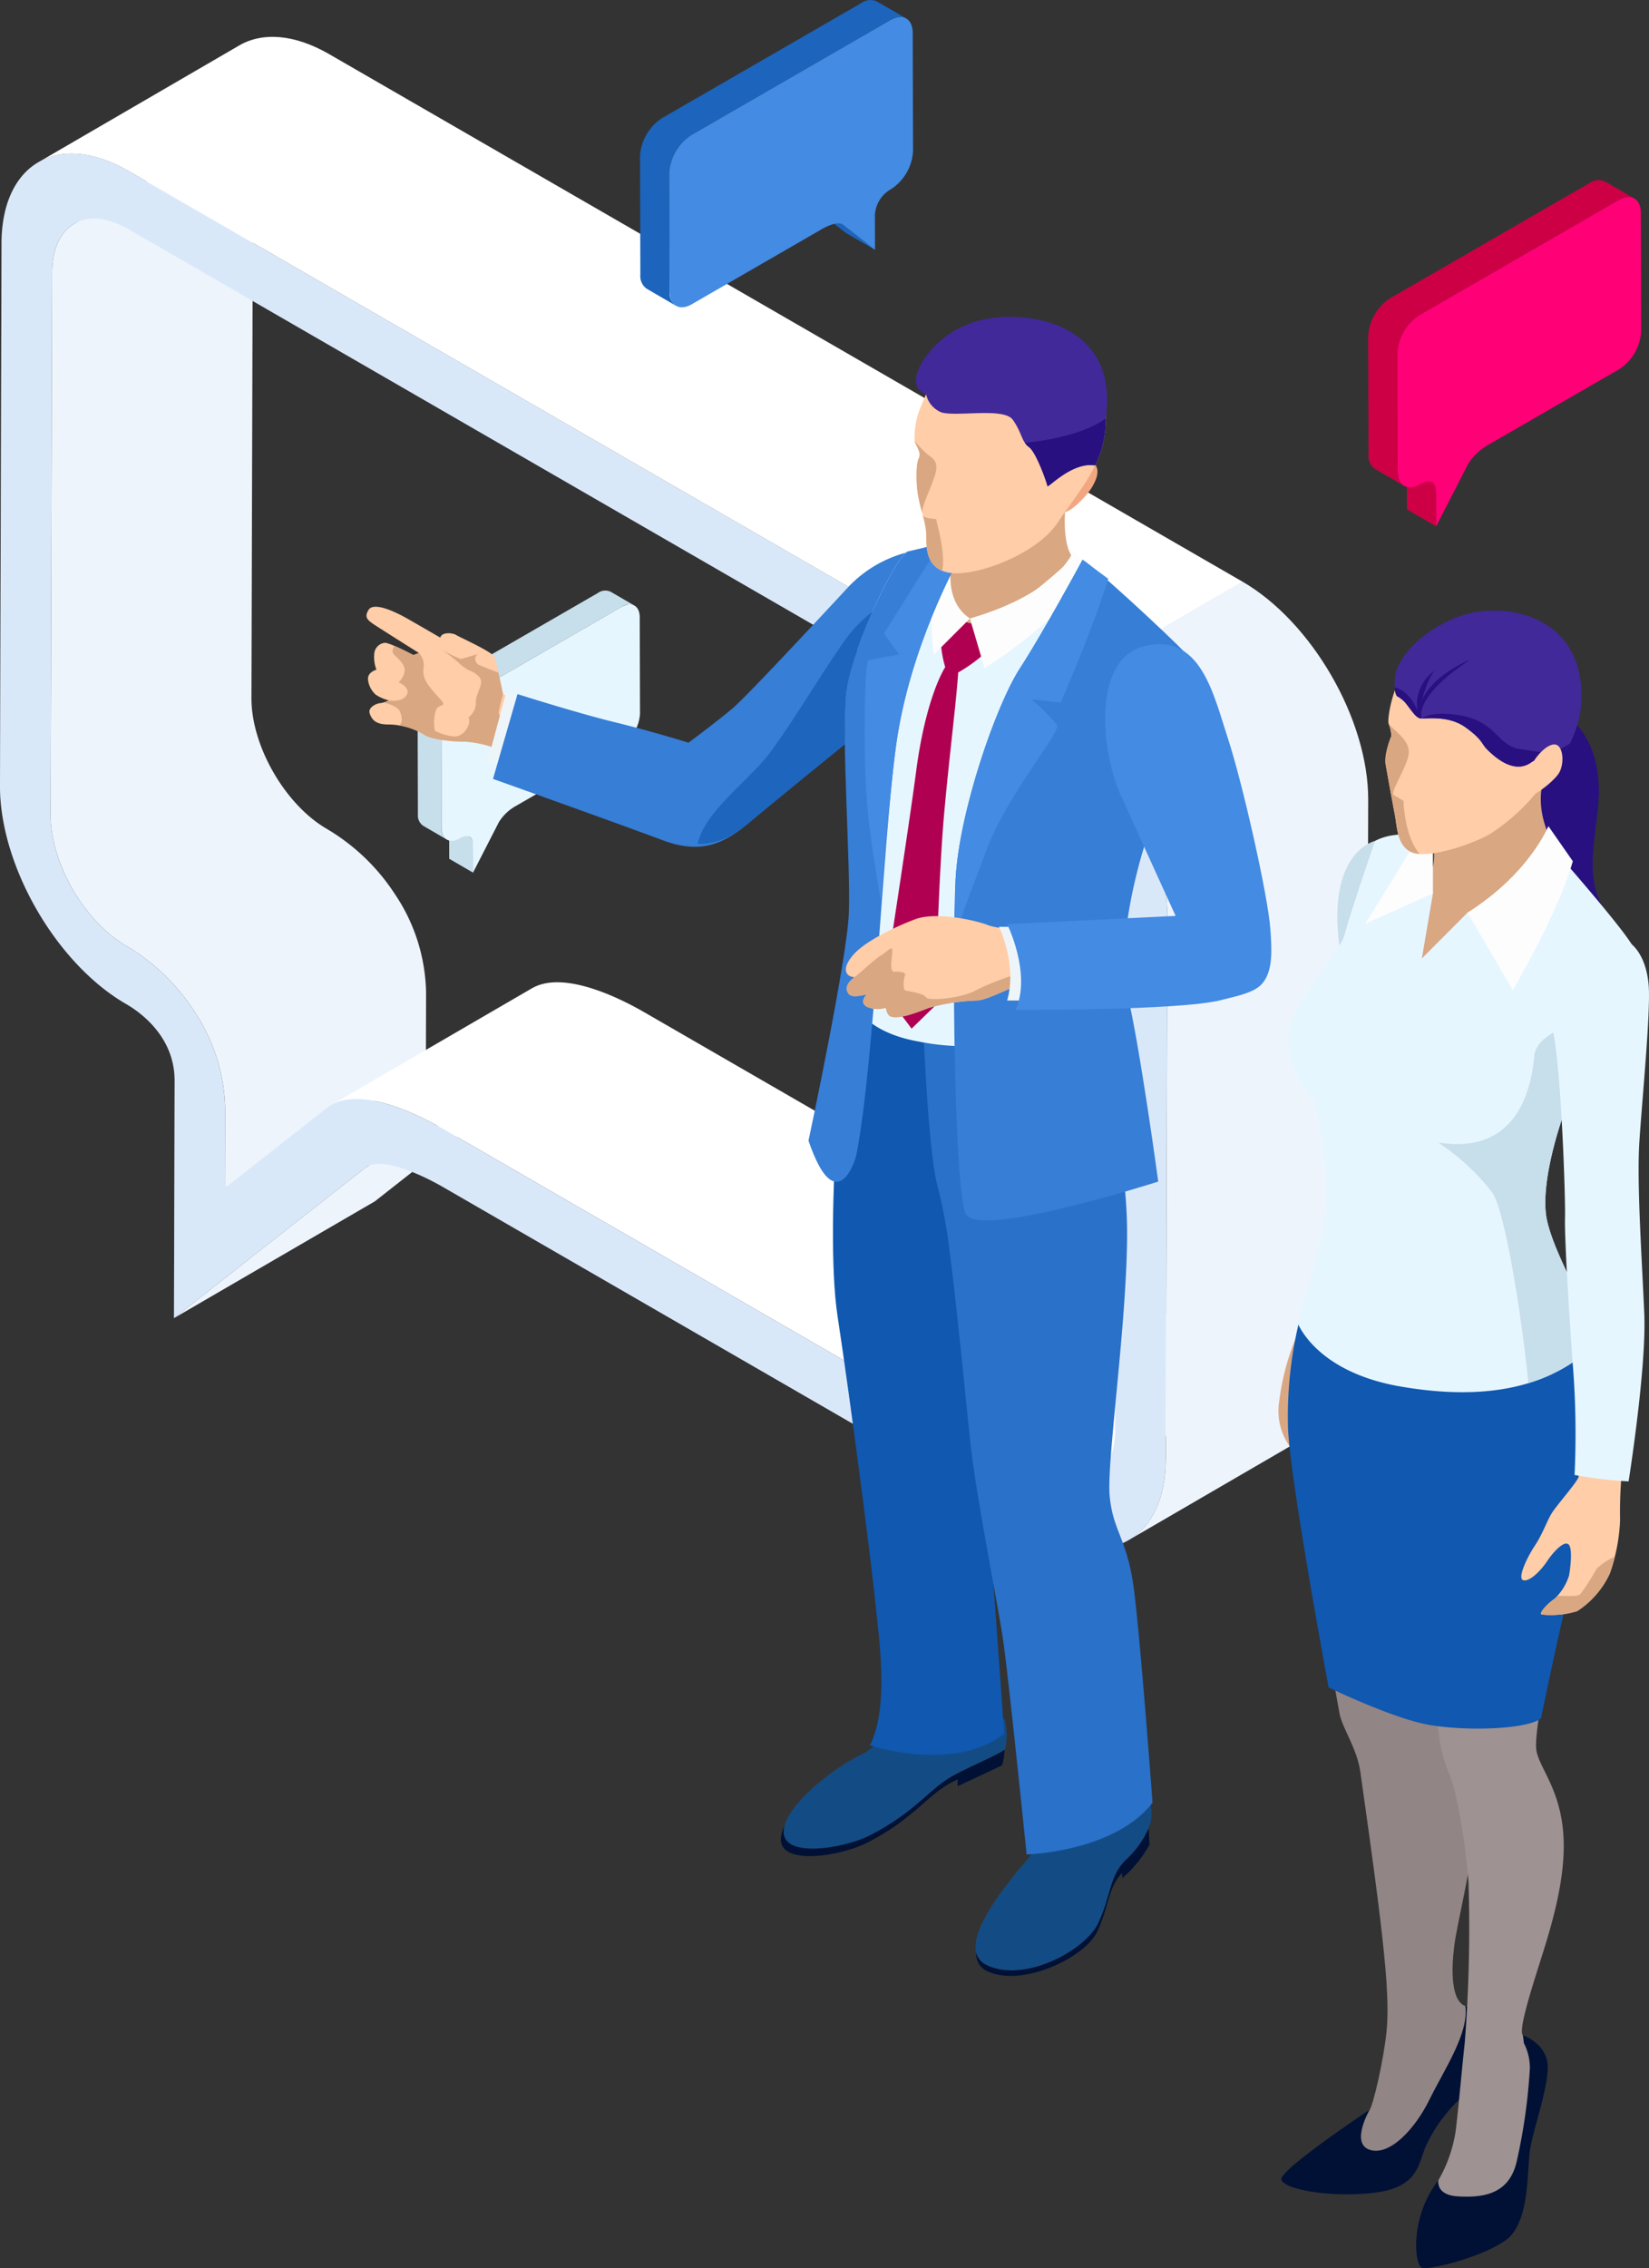 <svg xmlns="http://www.w3.org/2000/svg" xmlns:xlink="http://www.w3.org/1999/xlink" width="226.37" height="311.228" viewBox="0 0 226.37 311.228">
  <rect x="0" y="0" width="226.37" height="311.228" fill="#333333" stroke="none"/>
  <defs>
    <clipPath id="clip-path">
      <rect id="長方形_41842" data-name="長方形 41842" width="53.875" height="36.687" fill="none"/>
    </clipPath>
    <clipPath id="clip-path-2">
      <rect id="長方形_41844" data-name="長方形 41844" width="41.172" height="49.257" fill="none"/>
    </clipPath>
    <clipPath id="clip-path-3">
      <path id="パス_50007" data-name="パス 50007" d="M243.764,466.479a28.36,28.36,0,0,0-9.368-9.01l-27.575,16.025a28.351,28.351,0,0,1,9.368,9.009,24.887,24.887,0,0,1,4.23,13.538l-.03,10.685L247.963,490.7l.03-10.685a24.887,24.887,0,0,0-4.23-13.538" transform="translate(-206.821 -457.469)" fill="none"/>
    </clipPath>
    <linearGradient id="linear-gradient" x1="-1.02" y1="1.669" x2="-1.014" y2="1.669" gradientUnits="objectBoundingBox">
      <stop offset="0" stop-color="#fff"/>
      <stop offset="1" stop-color="#438be3"/>
    </linearGradient>
    <clipPath id="clip-path-4">
      <rect id="長方形_41846" data-name="長方形 41846" width="37.949" height="115.098" fill="none"/>
    </clipPath>
    <clipPath id="clip-path-5">
      <path id="パス_50008" data-name="パス 50008" d="M204.28,251.466l.211-74.433c.009-3.276,1.17-5.584,3.039-6.671l-27.575,16.025c-1.87,1.086-3.03,3.394-3.039,6.671L176.7,267.49c-.019,6.594,4.633,14.654,10.374,17.969l27.575-16.025c-5.742-3.314-10.393-11.374-10.374-17.969" transform="translate(-176.705 -170.362)" fill="none"/>
    </clipPath>
    <linearGradient id="linear-gradient-2" x1="-0.394" y1="1.679" x2="-0.39" y2="1.679" xlink:href="#linear-gradient"/>
    <clipPath id="clip-path-6">
      <rect id="長方形_41847" data-name="長方形 41847" width="160.244" height="191.407" fill="none"/>
    </clipPath>
    <clipPath id="clip-path-7">
      <rect id="長方形_41849" data-name="長方形 41849" width="44.865" height="131.521" fill="none"/>
    </clipPath>
    <clipPath id="clip-path-8">
      <path id="パス_50013" data-name="パス 50013" d="M598.491,359.052l-27.575,16.024c9.565,5.523,17.321,18.957,17.289,29.947l-.211,74.433c-.015,5.46-1.95,9.306-5.066,11.117L610.5,474.548c3.116-1.81,5.05-5.656,5.066-11.117L615.781,389c.031-10.991-7.724-24.424-17.29-29.946" transform="translate(-570.916 -359.052)" fill="none"/>
    </clipPath>
    <linearGradient id="linear-gradient-3" x1="-1.588" y1="0.991" x2="-1.584" y2="0.991" xlink:href="#linear-gradient"/>
    <clipPath id="clip-path-9">
      <rect id="長方形_41852" data-name="長方形 41852" width="124.214" height="227.636" fill="none"/>
    </clipPath>
    <clipPath id="clip-path-10">
      <rect id="長方形_41853" data-name="長方形 41853" width="50.847" height="227.441" fill="none"/>
    </clipPath>
  </defs>
  <g id="グループ_280329" data-name="グループ 280329" transform="translate(0)">
    <g id="グループ_277907" data-name="グループ 277907" transform="translate(0 0)">
      <g id="グループ_277914" data-name="グループ 277914">
        <path id="パス_50003" data-name="パス 50003" d="M252.153,561.675l-26.3,20.662,27.574-16.024,26.3-20.662Z" transform="translate(-201.97 -401.465)" fill="#fff"/>
        <g id="グループ_277885" data-name="グループ 277885" transform="translate(23.882 144.185)" opacity="0.1" style="mix-blend-mode: multiply;isolation: isolate">
          <g id="グループ_277884" data-name="グループ 277884">
            <g id="グループ_277883" data-name="グループ 277883" clip-path="url(#clip-path)">
              <path id="パス_50004" data-name="パス 50004" d="M252.153,561.675l-26.3,20.662,27.574-16.024,26.3-20.662Z" transform="translate(-225.852 -545.65)" fill="#438be3"/>
            </g>
          </g>
        </g>
        <path id="パス_50005" data-name="パス 50005" d="M329.841,545.274,302.266,561.3a2.052,2.052,0,0,0-.2.13L329.645,545.4a2.066,2.066,0,0,1,.2-.13" transform="translate(-251.888 -401.219)" fill="#fff"/>
        <path id="パス_50006" data-name="パス 50006" d="M224.074,278.444a28.36,28.36,0,0,0-9.368-9.01c-5.741-3.314-10.393-11.374-10.374-17.969l.211-74.433c.009-3.276,1.169-5.584,3.039-6.67l-27.574,16.024c-1.87,1.087-3.03,3.394-3.039,6.671l-.211,74.433c-.019,6.594,4.633,14.654,10.374,17.969a28.352,28.352,0,0,1,9.368,9.009,24.89,24.89,0,0,1,4.23,13.538l-.03,10.685,27.575-16.025.03-10.684a24.887,24.887,0,0,0-4.23-13.538" transform="translate(-169.816 -155.679)" fill="#fff"/>
        <g id="グループ_277890" data-name="グループ 277890" transform="translate(17.315 113.756)" opacity="0.1" style="mix-blend-mode: multiply;isolation: isolate">
          <g id="グループ_277889" data-name="グループ 277889">
            <g id="グループ_277888" data-name="グループ 277888" clip-path="url(#clip-path-2)">
              <g id="グループ_277887" data-name="グループ 277887">
                <g id="グループ_277886" data-name="グループ 277886" clip-path="url(#clip-path-3)">
                  <rect id="長方形_41843" data-name="長方形 41843" width="60.497" height="63.35" transform="translate(-21.553 12.711) rotate(-30.53)" fill="url(#linear-gradient)"/>
                </g>
              </g>
            </g>
          </g>
        </g>
        <g id="グループ_277895" data-name="グループ 277895" transform="translate(6.923 14.683)" opacity="0.1" style="mix-blend-mode: multiply;isolation: isolate">
          <g id="グループ_277894" data-name="グループ 277894">
            <g id="グループ_277893" data-name="グループ 277893" clip-path="url(#clip-path-4)">
              <g id="グループ_277892" data-name="グループ 277892" transform="translate(0)">
                <g id="グループ_277891" data-name="グループ 277891" clip-path="url(#clip-path-5)">
                  <rect id="長方形_41845" data-name="長方形 41845" width="89.452" height="118.95" transform="matrix(0.872, -0.49, 0.49, 0.872, -49.15, 27.583)" fill="url(#linear-gradient-2)"/>
                </g>
              </g>
            </g>
          </g>
        </g>
        <path id="パス_50009" data-name="パス 50009" d="M413.128,569.745l-81.8-47.229c-3.246-1.875-11.043-5.813-15.4-3.281L288.349,535.26c4.358-2.532,12.154,1.407,15.4,3.281l81.8,47.23c2.888,1.667,5.509,1.82,7.4.719l27.575-16.024c-1.894,1.1-4.515.948-7.4-.719" transform="translate(-242.901 -383.626)" fill="#fff"/>
        <path id="パス_50010" data-name="パス 50010" d="M299.6,263.644,174.259,191.28c-9.567-5.523-17.374-1.075-17.405,9.916l-.211,74.434c-.031,10.991,7.725,24.425,17.293,29.948,2.012,1.162,6.7,4.522,6.681,10.569l-.092,32.549,26.3-20.662c1.922-1.448,6.931.535,10.643,2.678l81.8,47.23c9.566,5.523,17.372,1.074,17.4-9.917l.211-74.433c.031-10.991-7.724-24.424-17.29-29.947m10.141,100.374c-.018,6.595-4.7,9.265-10.442,5.951l-81.8-47.23c-3.383-1.952-11.706-6.146-15.931-2.927l-14.036,11.025.03-10.685a24.891,24.891,0,0,0-4.23-13.538,28.352,28.352,0,0,0-9.368-9.009c-5.741-3.315-10.393-11.375-10.374-17.969l.211-74.433c.019-6.594,4.7-9.266,10.442-5.95l125.337,72.363c5.739,3.314,10.393,11.375,10.374,17.969Z" transform="translate(-156.643 -167.824)" fill="#fff"/>
        <g id="グループ_277898" data-name="グループ 277898" transform="translate(0 21.083)" opacity="0.2" style="mix-blend-mode: multiply;isolation: isolate">
          <g id="グループ_277897" data-name="グループ 277897">
            <g id="グループ_277896" data-name="グループ 277896" clip-path="url(#clip-path-6)">
              <path id="パス_50011" data-name="パス 50011" d="M299.6,263.644,174.259,191.28c-9.567-5.523-17.374-1.075-17.405,9.916l-.211,74.434c-.031,10.991,7.725,24.425,17.293,29.948,2.012,1.162,6.7,4.522,6.681,10.569l-.092,32.549,26.3-20.662c1.922-1.448,6.931.535,10.643,2.678l81.8,47.23c9.566,5.523,17.372,1.074,17.4-9.917l.211-74.433c.031-10.991-7.724-24.424-17.29-29.947m10.141,100.374c-.018,6.595-4.7,9.265-10.442,5.951l-81.8-47.23c-3.383-1.952-11.706-6.146-15.931-2.927l-14.036,11.025.03-10.685a24.891,24.891,0,0,0-4.23-13.538,28.352,28.352,0,0,0-9.368-9.009c-5.741-3.315-10.393-11.375-10.374-17.969l.211-74.433c.019-6.594,4.7-9.266,10.442-5.95l125.337,72.363c5.739,3.314,10.393,11.375,10.374,17.969Z" transform="translate(-156.643 -188.907)" fill="#438be3"/>
            </g>
          </g>
        </g>
        <path id="パス_50012" data-name="パス 50012" d="M337.185,217.206,211.848,144.842c-4.815-2.78-9.184-3.034-12.34-1.2l-27.575,16.024c3.156-1.834,7.526-1.58,12.34,1.2L309.611,233.23c9.565,5.523,17.321,18.956,17.289,29.947l-.211,74.433c-.015,5.46-1.95,9.306-5.066,11.116L349.2,332.7c3.116-1.81,5.05-5.656,5.066-11.116l.211-74.433c.031-10.99-7.724-24.423-17.29-29.946" transform="translate(-166.656 -137.411)" fill="#fff"/>
        <g id="グループ_277903" data-name="グループ 277903" transform="translate(142.954 79.795)" opacity="0.1" style="mix-blend-mode: multiply;isolation: isolate">
          <g id="グループ_277902" data-name="グループ 277902">
            <g id="グループ_277901" data-name="グループ 277901" clip-path="url(#clip-path-7)">
              <g id="グループ_277900" data-name="グループ 277900" transform="translate(0)">
                <g id="グループ_277899" data-name="グループ 277899" clip-path="url(#clip-path-8)">
                  <rect id="長方形_41848" data-name="長方形 41848" width="105.123" height="136.205" transform="translate(-57.295 33.484) rotate(-30.303)" fill="url(#linear-gradient-3)"/>
                </g>
              </g>
            </g>
          </g>
        </g>
        <g id="グループ_277915" data-name="グループ 277915" transform="translate(187.819 24.709)">
          <path id="パス_50014" data-name="パス 50014" d="M649.632,109.59a2.134,2.134,0,0,0-2.153.207l-27.362,15.8a6.68,6.68,0,0,0-3.02,5.231l.046,16.249a2.118,2.118,0,0,0,.886,1.939l4.013,2.332a2.117,2.117,0,0,1-.886-1.939l-.046-16.249a6.68,6.68,0,0,1,3.02-5.231l27.362-15.8a2.133,2.133,0,0,1,2.153-.207Z" transform="translate(-617.097 -109.384)" fill="#cd0045"/>
          <path id="パス_50015" data-name="パス 50015" d="M634.947,225.2l-4.013-2.332a1.4,1.4,0,0,1,.538,1.31l.013,4.72,4.013,2.332-.013-4.72a1.4,1.4,0,0,0-.538-1.31" transform="translate(-626.159 -183.71)" fill="#cd0045"/>
          <path id="パス_50016" data-name="パス 50016" d="M659.108,116.554c1.666-.962,3.034-.183,3.04,1.732l.046,16.249a6.679,6.679,0,0,1-3.02,5.231l-17.858,10.31a7.881,7.881,0,0,0-2.9,2.735l-4.368,8.522-.013-4.719c0-1.557-1.023-1.746-2.227-1.051-1.666.962-3.034.183-3.04-1.732l-.046-16.248a6.679,6.679,0,0,1,3.02-5.231Z" transform="translate(-624.714 -113.81)" fill="#f07"/>
        </g>
        <path id="パス_50017" data-name="パス 50017" d="M349.284,362.807a1.737,1.737,0,0,0-1.754.168l-22.288,12.868a5.441,5.441,0,0,0-2.46,4.261l.038,13.236a1.724,1.724,0,0,0,.722,1.579l3.269,1.9a1.724,1.724,0,0,1-.722-1.579L326.051,382a5.443,5.443,0,0,1,2.46-4.261L350.8,364.875a1.737,1.737,0,0,1,1.754-.168Z" transform="translate(-265.452 -281.606)" fill="#c7deeb"/>
        <path id="パス_50018" data-name="パス 50018" d="M337.322,456.983l-3.269-1.9a1.143,1.143,0,0,1,.438,1.067l.011,3.844,3.269,1.9-.011-3.844a1.143,1.143,0,0,0-.438-1.067" transform="translate(-272.834 -342.15)" fill="#c7deeb"/>
        <path id="パス_50019" data-name="パス 50019" d="M357,368.48c1.357-.784,2.471-.149,2.476,1.411l.037,13.236a5.44,5.44,0,0,1-2.46,4.261l-14.547,8.4a6.418,6.418,0,0,0-2.359,2.228l-3.558,6.941-.011-3.844c0-1.268-.833-1.422-1.814-.856-1.358.784-2.472.149-2.476-1.411l-.038-13.236a5.443,5.443,0,0,1,2.46-4.261Z" transform="translate(-271.656 -285.212)" fill="#e6f6ff"/>
        <g id="グループ_277916" data-name="グループ 277916" transform="translate(87.86)">
          <path id="パス_50020" data-name="パス 50020" d="M72.884,290.966l-4.013-2.332a.78.78,0,0,1,.08.053l4.4,3.459,4.013,2.332-4.4-3.458a.819.819,0,0,0-.08-.053" transform="translate(-45.105 -260.188)" fill="#1c64bc"/>
          <path id="パス_50021" data-name="パス 50021" d="M32.535,206.406a2.134,2.134,0,0,0-2.154.207L3.02,222.41A6.679,6.679,0,0,0,0,227.64l.046,16.249a2.117,2.117,0,0,0,.886,1.939l4.014,2.332a2.116,2.116,0,0,1-.886-1.939l-.046-16.249a6.679,6.679,0,0,1,3.02-5.231l27.362-15.8a2.134,2.134,0,0,1,2.153-.207l-4.013-2.332" transform="translate(0 -206.2)" fill="#1c64bc"/>
          <path id="パス_50022" data-name="パス 50022" d="M42.011,213.37c1.666-.962,3.034-.183,3.039,1.732l.046,16.248a6.68,6.68,0,0,1-3.02,5.231,4.321,4.321,0,0,0-2.214,3.615l.013,4.719-4.4-3.458c-.7-.536-2.257.239-2.9.611L14.715,252.379c-1.666.962-3.034.183-3.039-1.732L11.629,234.4a6.679,6.679,0,0,1,3.02-5.231Z" transform="translate(-7.616 -210.626)" fill="#438be3"/>
        </g>
      </g>
    </g>
    <g id="グループ_277913" data-name="グループ 277913" transform="translate(50.312 43.49)">
      <g id="グループ_277909" data-name="グループ 277909" transform="translate(0)">
        <g id="グループ_277908" data-name="グループ 277908" clip-path="url(#clip-path-9)">
          <path id="パス_50026" data-name="パス 50026" d="M59.99,200.325c-3.044,1.758-5.092,4.958-11.185,8.043-3.539,1.786-12.095,3.213-11.76-.709a3.094,3.094,0,0,1,.124-.656,5.063,5.063,0,0,0-.519,1.695c-.333,3.921,8.217,2.5,11.76.706,6.089-3.082,8.143-6.284,11.187-8.045.379-.219.832-.455,1.313-.7v.954l6.073-2.85a6.561,6.561,0,0,0,.346-2.177c-.781.684-5.189,2.491-7.339,3.743" transform="translate(20.243 0)" fill="#001135"/>
          <path id="パス_50027" data-name="パス 50027" d="M52.041,190.665a15.218,15.218,0,0,1-2.127,4.269,10.291,10.291,0,0,1-2.8,2.277c-3.517,1.579-10.466,6.848-10.766,10.448-.335,3.922,8.221,2.5,11.759.708,6.093-3.084,8.142-6.284,11.186-8.042,2.311-1.345,7.237-3.332,7.453-3.878a8.546,8.546,0,0,0-.112-4.076c-9.423,5.7-11.581-1.08-14.592-1.706" transform="translate(20.942 0)" fill="#134c84"/>
          <path id="パス_50028" data-name="パス 50028" d="M26.29,205.234c.224,2.325-2.16,5.685-2.361,5.949C22.7,212.76,12.778,223.478,17.856,226.1s13.619-1.882,15.414-5.7,1.484-6.388,3.763-8.664a11.69,11.69,0,0,0,3.479-5.381,6.022,6.022,0,0,0-.518-3.489c-.276-.584-2.943,4.839-5.635,5.229-2.378.347-6.307-2.07-8.069-2.866" transform="translate(67.184 0)" fill="#134c84"/>
          <path id="パス_50029" data-name="パス 50029" d="M37.237,211.74c-2.28,2.277-1.97,4.857-3.764,8.665s-10.329,8.324-15.413,5.7a2.469,2.469,0,0,1-1.327-1.576,2.532,2.532,0,0,0,1.293,2.363c4.8,2.485,13.6-1.721,15.3-5.326,1.658-3.511,1.427-5.926,3.41-8.036l.054.68a16.853,16.853,0,0,0,3.713-4.555l-.108-2.257a13.258,13.258,0,0,1-3.156,4.346" transform="translate(66.98 0)" fill="#001135"/>
          <path id="パス_50030" data-name="パス 50030" d="M56.428,112.5l.031-14.1s-12.65,1.641-17.909-4.98c0,0-3.207,30.837-1.256,43.691s4.493,32.776,5.086,38.427,2.05,15.151-.644,20.471c0,0,11.43,3.836,18.441-1.6l-1.863-25.876Z" transform="translate(27.371 0)" fill="#1058b0"/>
          <path id="パス_50031" data-name="パス 50031" d="M16.31,99.111s.656,15.588,1.85,20.011a68.785,68.785,0,0,1,1.606,8.461c1.162,8.792,2.563,23.689,2.986,27.371.83,7.235,3.628,21.3,4.383,26.216s3.283,29.807,3.283,29.807,12-.317,17.286-7.092c0,0-1.621-22.006-2.536-29.161s-2.9-8-3.351-12.982c-.431-4.74,2.475-24.344,2.392-36.493S39.62,96.476,39.62,96.476s-2.385,5.6-23.31,2.635" transform="translate(60.2 0)" fill="#2971c9"/>
          <path id="パス_50032" data-name="パス 50032" d="M35.489,38.568s-6.9,20.1-6.817,28.335-2.124,28.189-2.124,28.189,1.625,3.148,8.138,4.321a32.815,32.815,0,0,0,10.819.378s8.445-36.934,10.467-42.21-1.131-19.838-1.131-19.838-7.18,6.532-13.025,4.278-6.327-3.453-6.327-3.453" transform="translate(41.021 0)" fill="#e6f6ff"/>
          <path id="パス_50033" data-name="パス 50033" d="M53.243,45.389s-.964-3.285-2.85-4.009-4.008,2.228-4.008,2.228A14.8,14.8,0,0,0,47,48.05c-1.24,2.035-3.008,6.787-3.986,14.261-.983,7.526-4.483,30.2-4.483,30.2l3.853,5.148,3.237-3.14s.424-17.017,1.2-25.969c.672-7.738,1.67-15.363,1.963-19.766a20.743,20.743,0,0,0,4.461-3.4" transform="translate(32.443 0)" fill="#b00052"/>
          <path id="パス_50034" data-name="パス 50034" d="M43.994,25.071,27.266,32.195s-.684,8.674,3.312,9.779,14.371-8.938,14.371-8.938c-1.756-2.048-.955-7.965-.955-7.965" transform="translate(52.042 0)" fill="#d9a782"/>
          <path id="パス_50035" data-name="パス 50035" d="M44.324,32.765H43.312c-3.028,5.762-1.6,13.55-1.6,13.55l4.933-4.934c-4.028-2.673-2.324-8.616-2.324-8.616" transform="translate(36.189 0)" fill="#fdfdfd"/>
          <path id="パス_50036" data-name="パス 50036" d="M38.723,32.039S36.9,37.76,24.494,41.381l2.013,6.83S36.492,42,41.378,34.823Z" transform="translate(58.342 0)" fill="#fdfdfd"/>
          <path id="パス_50037" data-name="パス 50037" d="M56.523,32.195C54.6,33.389,48.739,45.9,48.095,51.564s.644,23.8.391,30.233-5.54,31.238-5.54,31.238c3.6,10.539,6.308,3.378,6.613,1.752,2.462-13.16,3.554-41.865,5.359-55.634s8.619-25.825,8.619-25.825l-2.113-2.287Z" transform="translate(17.731 0)" fill="#367ed6"/>
          <path id="パス_50038" data-name="パス 50038" d="M55.836,33.328,52.66,32.195,45.6,43.431l2.079,2.883s-3.726.651-4.223.816-.753,11.9-.207,19.164c.307,4.07,1.208,9.748,1.941,13.973.655-7.93,1.294-15.519,2.024-21.114,1.8-13.764,8.619-25.825,8.619-25.825" transform="translate(25.432 0)" fill="#438be3"/>
          <path id="パス_50039" data-name="パス 50039" d="M28.2,33.328s-5.33,9.867-8.588,14.883-8.324,19.6-8.833,28.868c-.522,9.453-.215,42.387,1.383,45.965s26.43-4.4,26.43-4.4-2.483-18.395-4.279-25.933,2.681-23.187,5.3-27.337,5.582-16.225,2.9-19.062S29.247,33.75,28.2,33.328" transform="translate(70.094 0)" fill="#367ed6"/>
          <path id="パス_50040" data-name="パス 50040" d="M43.41,35.927l-3.518-2.6s-5.331,9.867-8.59,14.883-8.322,19.6-8.831,28.868c-.106,1.884-.088,4.61.014,7.8,1.106-3.8,3.2-8.864,3.955-11.017C29.317,65.69,36.989,57,36.393,55.981a26.136,26.136,0,0,0-3.518-3.5l4.026.428s4.674-10.736,6.509-16.984" transform="translate(58.403 0)" fill="#438be3"/>
          <path id="パス_50041" data-name="パス 50041" d="M25.513,20.749s1.434-1.784,2.931-1.008,1.036,2.243.257,3.578-3.573,4.289-4.586,3.378,1.4-5.948,1.4-5.948" transform="translate(70.92 0)" fill="#f1a882"/>
          <path id="パス_50042" data-name="パス 50042" d="M29.289,4.175c-2.444,1.4-4.576,5.264-5.586,7.893a11.082,11.082,0,0,0-.969,4.834c.063.651,1,1.638.587,2.476s-.379,3.291-.148,4.883,1.049,3.815,1.152,5.24-.442,4.99,3.169,5.6,11.985-2.537,14.839-6.813,6.162-7.756,6.6-12.931S47.586,5.668,43.253,2.8s-9.981-.908-13.964,1.376" transform="translate(52.501 0)" fill="#ffcda8"/>
          <path id="パス_50043" data-name="パス 50043" d="M46.91,27.8c.06-.162-1.293,0-1.845-.542l0-.006A13.88,13.88,0,0,1,45.51,29.5c.094,1.281-.332,4.278,2.181,5.321.6-2.232-.835-6.87-.781-7.02" transform="translate(31.316 0)" fill="#d9a782"/>
          <path id="パス_50044" data-name="パス 50044" d="M46.411,24.261A25.976,25.976,0,0,0,47,26.813c.035-.992,1.142-3.161,1.709-4.894.681-2.078-.127-2.4-1.071-3.153a15.228,15.228,0,0,1-1.649-1.753c.143.644.964,1.571.57,2.365-.419.837-.379,3.291-.148,4.883" transform="translate(29.263 0)" fill="#d9a782"/>
          <path id="パス_50045" data-name="パス 50045" d="M32.2.277c-6.36,1.153-9.556,6.259-9.661,8.136a1.957,1.957,0,0,0,1.368,2.2,3.485,3.485,0,0,0,2.123,2.492c2.178.617,8.547-.715,9.78,1.008s1.2,3.021,2.214,3.74,2.5,4.992,2.534,5.35,3.393-3.374,6.524-2.826a13.953,13.953,0,0,0,1.434-5.029c.044-.488.057-.968.06-1.439C50.361,1.132,38.563-.869,32.2.277" transform="translate(52.914 0)" fill="#412999"/>
          <path id="パス_50046" data-name="パス 50046" d="M32.333,20.383a13.954,13.954,0,0,0,1.434-5.029c.044-.488.057-.966.06-1.439-3.2,2.371-8.884,3.136-11.108,3.354a2.254,2.254,0,0,0,.556.59c1.006.713,2.5,4.992,2.534,5.349s3.393-3.373,6.524-2.825" transform="translate(67.668 0)" fill="#281080"/>
          <path id="パス_50047" data-name="パス 50047" d="M54.165,83.863s-4.291.364-6.275-.4-7.272-1.853-10.025-.814S31,85.656,29.374,87.522c-1.752,2.014-.952,3.067.177,3.067,0,0-1.8,1.19-.762,2.355.508.574,2.44,0,2.44,0s-1.134,1.078,0,1.712a3.69,3.69,0,0,0,2.616.143s.111.938.6,1.169c1.069.5,3.658-.529,5.343-1.169a28.371,28.371,0,0,1,6.584-1c1.559-.091,4.745-1.954,6.381-2.263a30.436,30.436,0,0,1,5.649.094Z" transform="translate(37.456 0)" fill="#ffcda8"/>
          <path id="パス_50048" data-name="パス 50048" d="M56.994,89.26c-3.287-.187-9.141,2.2-10.959,3.172-2.034,1.09-6.493,1.475-6.81.913s-2.523-.808-2.862-.949-.187-1.755,0-2.073-.646-.561-1.446-.466-.3-2.094-.3-2.9-.8.242-1.535.634-3.516,3-3.653,3c0,0-1.8,1.191-.761,2.356.508.574,2.439,0,2.439,0s-1.133,1.078,0,1.712a3.689,3.689,0,0,0,2.616.143s.112.938.6,1.169c1.069.5,3.658-.529,5.343-1.169a28.371,28.371,0,0,1,6.583-1c1.56-.09,4.746-1.954,6.381-2.262a30.264,30.264,0,0,1,5.65.094Z" transform="translate(37.571 0)" fill="#d9a782"/>
          <path id="パス_50049" data-name="パス 50049" d="M34.707,83.688h-1.9S35.353,88.88,33.924,93.8h3.044a14.316,14.316,0,0,0,.324-5.371,6.134,6.134,0,0,0-2.585-4.74" transform="translate(54.021 0)" fill="#eef5f9"/>
          <path id="パス_50050" data-name="パス 50050" d="M0,83.312s3.367,6.759,1.172,11.775c0,0,22.438.11,28.139-1.334,2.439-.617,4.708-1.036,5.784-2.371,1.441-1.786,1.225-4.726,1.04-7.344-.317-4.578-3.819-20.076-5.822-26.18S26.586,43.434,19.018,45.121,13.011,59.869,15.5,65.406s7.627,16.782,7.627,16.782Z" transform="translate(87.946 0)" fill="#438be3"/>
          <path id="パス_50051" data-name="パス 50051" d="M124.214,53.848l-6-2.073s-.9-4.46-1.206-5.149-4.742-2.67-5.226-2.978-1.979-.459-2.184.358c0,0-2.625-1.528-4.457-2.574s-4.713-2.366-5.4-1.223-.054,1.476,1.5,2.473,5.426,3.434,5.426,3.434l-.767.282s-3.21-1.707-3.924-1.682a1.635,1.635,0,0,0-1.448,1.556,4.955,4.955,0,0,0,.3,2.138s-1.3.33-1.146,1.424a3.234,3.234,0,0,0,1.071,2.012,5.778,5.778,0,0,0,1.76.765,3.177,3.177,0,0,1-1.126.38c-.431,0-1.779.54-1.476,1.427s.869,1.506,2.548,1.506a9.542,9.542,0,0,1,4.867,1.374c.964.737,4.251,1.018,5.756.989a14.637,14.637,0,0,1,5.522,1.53c1.7.813,3.029,1.527,3.029,1.527Z" transform="translate(-99.468 0)" fill="#ffcda8"/>
          <path id="パス_50052" data-name="パス 50052" d="M113.035,48.437s1.551.557,1.755,1.4S114,51.87,114.1,52.99a2.525,2.525,0,0,1-1.023,1.962c.46.766-.508,2.651-1.956,2.624a7.454,7.454,0,0,1-2.643-.786,5.408,5.408,0,0,1,.194-2.984c.616-.839,1.579-.177.385-1.528s-2.321-2.418-2.164-3.974a2.512,2.512,0,0,0-.608-2.189l-.767.282s-1.435-.763-2.606-1.262c-.162.27-.4.772-.119,1.111.407.481,1.834,1.527,1.476,2.571a2.464,2.464,0,0,1-.778,1.3s1.793.813,1.056,1.833-2.413.662-2.413.662a4.149,4.149,0,0,1-.684.294c.7.187,1.936.6,2.212,1.21.379.865.351,1.69-.12,1.94a8.582,8.582,0,0,1,3.4,1.243c.963.737,4.251,1.018,5.756.989a14.641,14.641,0,0,1,5.522,1.53c1.7.813,3.029,1.527,3.029,1.527l.589-1.716c-1.956-1.462-4.678-4.76-4.612-5.364a23.18,23.18,0,0,1,.6-2.489s-.317-1.559-.637-2.976c-.581-.215-1.608-.6-2.48-.974a.914.914,0,0,1-.409-1.553s-2.184.667-2.266.661a13.317,13.317,0,0,1-2.907-1.5,28.218,28.218,0,0,1,2.52,1.945,7.876,7.876,0,0,0,1.386,1.059" transform="translate(-99.081 0)" fill="#d9a782"/>
          <path id="パス_50053" data-name="パス 50053" d="M107.582,52.163l-1.8-.659-2.549,9.429,2.478.846Z" transform="translate(-86.6 0)" fill="#eef5f9"/>
          <path id="パス_50054" data-name="パス 50054" d="M98.616,51.564c.624-5.477,6.133-17.376,8.231-19.216a16.888,16.888,0,0,0-7.869,4.659c-1.9,2.046-13.783,14.886-15.966,16.729s-6.019,4.689-6.019,4.689-5.011-1.571-10.074-2.8-13.4-3.869-13.4-3.869L50.157,63.391s18.268,6.521,23.27,8.407,8.2.705,11.8-2.333c2.695-2.27,9.8-8.055,13.231-10.839a63.422,63.422,0,0,1,.16-7.062" transform="translate(-32.79 0)" fill="#367ed6"/>
          <path id="パス_50055" data-name="パス 50055" d="M75.131,51.564c.319-2.768,1.885-7.179,3.624-11.1a17.862,17.862,0,0,0-3.644,3.722c-3.2,4.485-6.868,10.763-10.212,15.334-3.073,4.188-9.162,8.244-10.135,12.8,2.538.043,4.68-.916,6.976-2.851,2.695-2.27,9.8-8.055,13.231-10.839a63.422,63.422,0,0,1,.16-7.062" transform="translate(-9.305 0)" fill="#1d65bd"/>
        </g>
      </g>
      <g id="グループ_277911" data-name="グループ 277911" transform="translate(125.211 40.297)">
        <g id="グループ_277910" data-name="グループ 277910" transform="translate(0)" clip-path="url(#clip-path-10)">
          <path id="パス_50056" data-name="パス 50056" d="M2.516,130.2a33.466,33.466,0,0,0-2.445,9.136,8.34,8.34,0,0,0,3.043,7.757Z" transform="translate(0 -30.739)" fill="#d9a782"/>
          <path id="パス_50057" data-name="パス 50057" d="M12.626,264.879s-2.7,4.613,0,5.5,6.188-2.8,8.2-6.9,5.434-9.091,4.921-12.817c0,0,4,1.231,4.341,4.341s-2.119,6.219-4.033,7.486a20.836,20.836,0,0,0-5.81,7.587c-.992,2.494-1.094,5.537-7.143,6.221S.731,275.782.493,274.448s12.133-9.57,12.133-9.57" transform="translate(-0.116 -59.178)" fill="#001135"/>
          <path id="パス_50058" data-name="パス 50058" d="M5.83,163.175c.812,4.061,2.733,15.139,3.1,17.059s2.4,4.762,2.845,7.938,1.921,13.441,2.7,19.976,1.292,11.89.885,15.767-1.771,9.785-2.292,10.617c0,0-2.7,4.613,0,5.5s6.188-2.8,8.2-6.9,5.434-9.091,4.922-12.817c-1.98-.718-1.933-5-1.529-8.217s2.4-10.929,2.4-14.178-2.4-42.091-3.25-51.507-18.758-24.3-18.758-24.3S1.914,132.6,2.4,140.984s2.623,18.128,3.435,22.191" transform="translate(-0.554 -28.83)" fill="#928585"/>
          <path id="パス_50059" data-name="パス 50059" d="M27.781,275.787s-.445,2.05,2.7,2.221,7.042-.1,8.067-4.922a78.019,78.019,0,0,0,1.777-12.646,7.4,7.4,0,0,0-.819-3.452l-.137-1.094s3.52,1.2,3.416,4.546-2.05,8.442-2.461,11.381,0,9.879-3.349,12.238-10.424,4.069-11.451,3.759-1.742-6.906,2.257-12.031" transform="translate(-5.837 -60.413)" fill="#001135"/>
          <path id="パス_50060" data-name="パス 50060" d="M41.787,187.832c-.479-2.4,2-13.993,3.324-18.831s7.568-26.622,6.2-32.787S36.988,133,32.446,137.579s-5.243,12.075-5.392,18.536.483,18.5.886,24.628.887,7.829,1.959,10.485,2.14,9.343,2.547,14.512a199.732,199.732,0,0,1-.519,22.192c-.369,3.324-.885,9.3-1.254,12.148a19.365,19.365,0,0,1-2.347,6.627s-.445,2.049,2.7,2.221,7.042-.1,8.067-4.922a78.04,78.04,0,0,0,1.777-12.646,7.4,7.4,0,0,0-.819-3.452l-.137-1.094c-.611-.61.951-5.64,2.465-10.4s3.583-11.556,3.066-17.5-3.177-8.677-3.657-11.076" transform="translate(-6.382 -31.331)" fill="#9f9292"/>
          <path id="パス_50061" data-name="パス 50061" d="M7.246,177.113s8.738,4.248,13.787,5.137,13.382.644,15.371-.882c0,0,3.914-19.186,5.763-24.726s.742-26.893-1.357-30.586S3.5,125.736,3.5,125.736a55.225,55.225,0,0,0-1.81,16.155c.49,8.084,5.561,35.222,5.561,35.222" transform="translate(-0.382 -29.352)" fill="#1058b0"/>
          <path id="パス_50062" data-name="パス 50062" d="M48.5,17.9s5.428,2.215,5.6,10.764c.1,5.14-2.54,12.239,1.022,16.914s-9.3-1.6-11.681-8.038S47.888,19.931,48.5,17.9" transform="translate(-10.137 -4.225)" fill="#281080"/>
          <path id="パス_50063" data-name="パス 50063" d="M15.736,41.367s-6.587,1.407-4.908,14.375c0,0,2.714-1.623,3.571-6.129s1.338-8.246,1.338-8.246" transform="translate(-2.492 -9.766)" fill="#c7deeb"/>
          <path id="パス_50064" data-name="パス 50064" d="M41.524,30.77l-15.751,6.6a7.84,7.84,0,0,1,.721,4.722c-.469,2.559-8.058,12.286-1.892,14.051S44.264,43.1,44.443,41.655c0,0-4.361-5.227-2.918-10.885" transform="translate(-5.241 -7.264)" fill="#d9a782"/>
          <path id="パス_50065" data-name="パス 50065" d="M41.021,74.74c1.794-3.836,9.437-16.967,7.844-19.592-1.354-2.227-7.077-8.875-8.779-10.837L34.927,48l-8.586,2.806-6.275,6.3,1.525-8.935-1.19-8.5c-.64.057-1.388.131-2.186.23l-1.847.26a7.951,7.951,0,0,0-2.72.8S10.142,51.131,9.459,53.839s-8.168,9.885-7.733,14.9A11.949,11.949,0,0,0,5.254,76.41,52.392,52.392,0,0,1,6.971,90.986c-.159,3.847-4.008,16-4.008,16s2.364,6.806,14.171,8.848c16.757,2.9,23.948-2.908,27.662-6.683,0,0-6.992-11.759-7.673-16.833s2.1-13.738,3.9-17.575" transform="translate(-0.403 -9.367)" fill="#e6f6ff"/>
          <path id="パス_50066" data-name="パス 50066" d="M50.95,76.107l-4.985-1.186s-3.842,1.265-4.1,3.858-1.329,13.851-13.217,11.89a30.4,30.4,0,0,1,7.463,6.9c1.678,2.354,4.011,16.592,4.936,26.13a23.038,23.038,0,0,0,10.106-6.226s-6.993-11.759-7.672-16.833,2.1-13.738,3.9-17.575c.654-1.4,2.087-4.038,3.567-6.952" transform="translate(-6.765 -17.688)" fill="#c7deeb"/>
          <path id="パス_50067" data-name="パス 50067" d="M51.942,149.575a31.307,31.307,0,0,1-.472,4.638c-.313.864-3.144,4.01-3.773,5.11s-1.218,2.791-2.24,4.323-2.438,4.48-1.572,4.717,2.4-1.3,3.262-2.594,2.319-2.869,2.949-2.319.195,3.577.078,4.244a7.5,7.5,0,0,1-2,3.224c-.788.511-2.28,2-1.731,2.161a12.271,12.271,0,0,0,4.835-.471,12.275,12.275,0,0,0,4.481-5.149,24.994,24.994,0,0,0,1.416-7.35,58.781,58.781,0,0,1,.668-10.062Z" transform="translate(-10.297 -35.313)" fill="#ffcda8"/>
          <path id="パス_50068" data-name="パス 50068" d="M56.59,172.267a18.338,18.338,0,0,0,.7-2.327,8.675,8.675,0,0,0-2.471,1.619,35.451,35.451,0,0,1-2.241,3.5c-.416.447-1.687.194-3.161.293a2.274,2.274,0,0,1-.414.374c-.788.512-2.279,2-1.731,2.161a12.256,12.256,0,0,0,4.835-.471,12.27,12.27,0,0,0,4.481-5.149" transform="translate(-11.133 -40.121)" fill="#d9a782"/>
          <path id="パス_50069" data-name="パス 50069" d="M52.078,132.353a56.159,56.159,0,0,0,7.414.877s2.47-15.543,2.152-23-1.037-17.855-.678-23.515,1.593-18.095,1.274-21.642-2.111-8.13-8.448-6.537-5.7,7.613-4.623,13.153,1.673,22.438,1.593,25.428.673,14.986,1.112,20.647a119.544,119.544,0,0,1,.2,14.585" transform="translate(-11.446 -13.744)" fill="#e6f6ff"/>
          <path id="パス_50070" data-name="パス 50070" d="M45.051,38.712s-2.594,6.5-11.1,11.867l6.213,10.628s6.2-10.445,8.241-17.678Z" transform="translate(-8.016 -9.139)" fill="#fdfdfd"/>
          <path id="パス_50071" data-name="パス 50071" d="M24.868,41.375v6.8l-9.282,4.166,7.8-12.637Z" transform="translate(-3.68 -9.375)" fill="#fdfdfd"/>
          <path id="パス_50072" data-name="パス 50072" d="M20.016,17.375s-1.047,2.451-.794,3.893.939,5.261,1.263,6.92.288,4.577,2.631,5.263,8-1.225,10.415-2.6a27.55,27.55,0,0,0,9.083-9.66c2.126-4.18,3.1-9.408,1.908-13.7S36.341-.682,31.079,1.264s-7.712,4.218-9.441,7.281-2.234,6.812-1.983,7.208a5.588,5.588,0,0,1,.361,1.623" transform="translate(-4.529 -0.177)" fill="#ffcda8"/>
          <path id="パス_50073" data-name="パス 50073" d="M23.89,38.246c-2.131-2.489-2.216-7.295-2.216-7.295s-.794-.469-1.333-.794,1.693-3.676,2.017-5.441-1.353-2.938-2.27-3.856a2.564,2.564,0,0,0-.371-.312,6.651,6.651,0,0,1,.3,1.5,9.294,9.294,0,0,0-.794,3.892c.254,1.442.939,5.262,1.263,6.92s.288,4.577,2.631,5.263a3.893,3.893,0,0,0,.775.121" transform="translate(-4.529 -4.851)" fill="#d9a782"/>
          <path id="パス_50074" data-name="パス 50074" d="M43.68,20.23A14.489,14.489,0,0,0,45.81,7.206C43.31-.067,34.6-1.182,29.213.99s-8.062,5.969-8.295,8.042.233,2.688.233,2.688a4.4,4.4,0,0,1,1.212.963c.877,1.115,1.4,1.982,1.992,2.1s3.806-.494,6.188,1.208,2.218,2.271,2.971,3.024c1.054,1.055,3.609,3.4,5.946,1.907a4.759,4.759,0,0,1,4.22-.7" transform="translate(-4.923 0)" fill="#412999"/>
          <path id="パス_50075" data-name="パス 50075" d="M40.614,25.3a4.759,4.759,0,0,1,4.22-.7,14.912,14.912,0,0,0,1.144-1.835c.043-.079.09-.173.094-.18-2.584,1.9-4.341,1.084-6.759.805-3.192-.37-3.285-3.868-8.521-4.678-2.871-.443-4.322-.015-5.052.464h.011c.961.008,3.8-.348,5.947,1.189,2.383,1.7,2.218,2.271,2.971,3.025,1.054,1.054,3.609,3.4,5.946,1.907" transform="translate(-6.077 -4.375)" fill="#281080"/>
          <path id="パス_50076" data-name="パス 50076" d="M24.591,14.4s1-3.852,2.1-4.28a5.632,5.632,0,0,0-2.7,5.742s-.9-2.722-3.121-3.22a2.355,2.355,0,0,0,.284,1.17,4.4,4.4,0,0,1,1.212.963c.877,1.115,1.4,1.982,1.992,2.1a1.169,1.169,0,0,0,.231.018h0s-1.309-2.823,6.6-8.043c0,0-4.929,1.9-6.6,5.547" transform="translate(-4.928 -2.09)" fill="#281080"/>
          <path id="パス_50077" data-name="パス 50077" d="M45.37,26.441c.384-.791,1.986-2.629,3.066-2.378s1.189,2.775.4,3.965-3.75,3.532-4.58,3.1.507-3.424,1.119-4.686" transform="translate(-10.385 -5.675)" fill="#ffcda8"/>
        </g>
      </g>
    </g>
  </g>
</svg>
